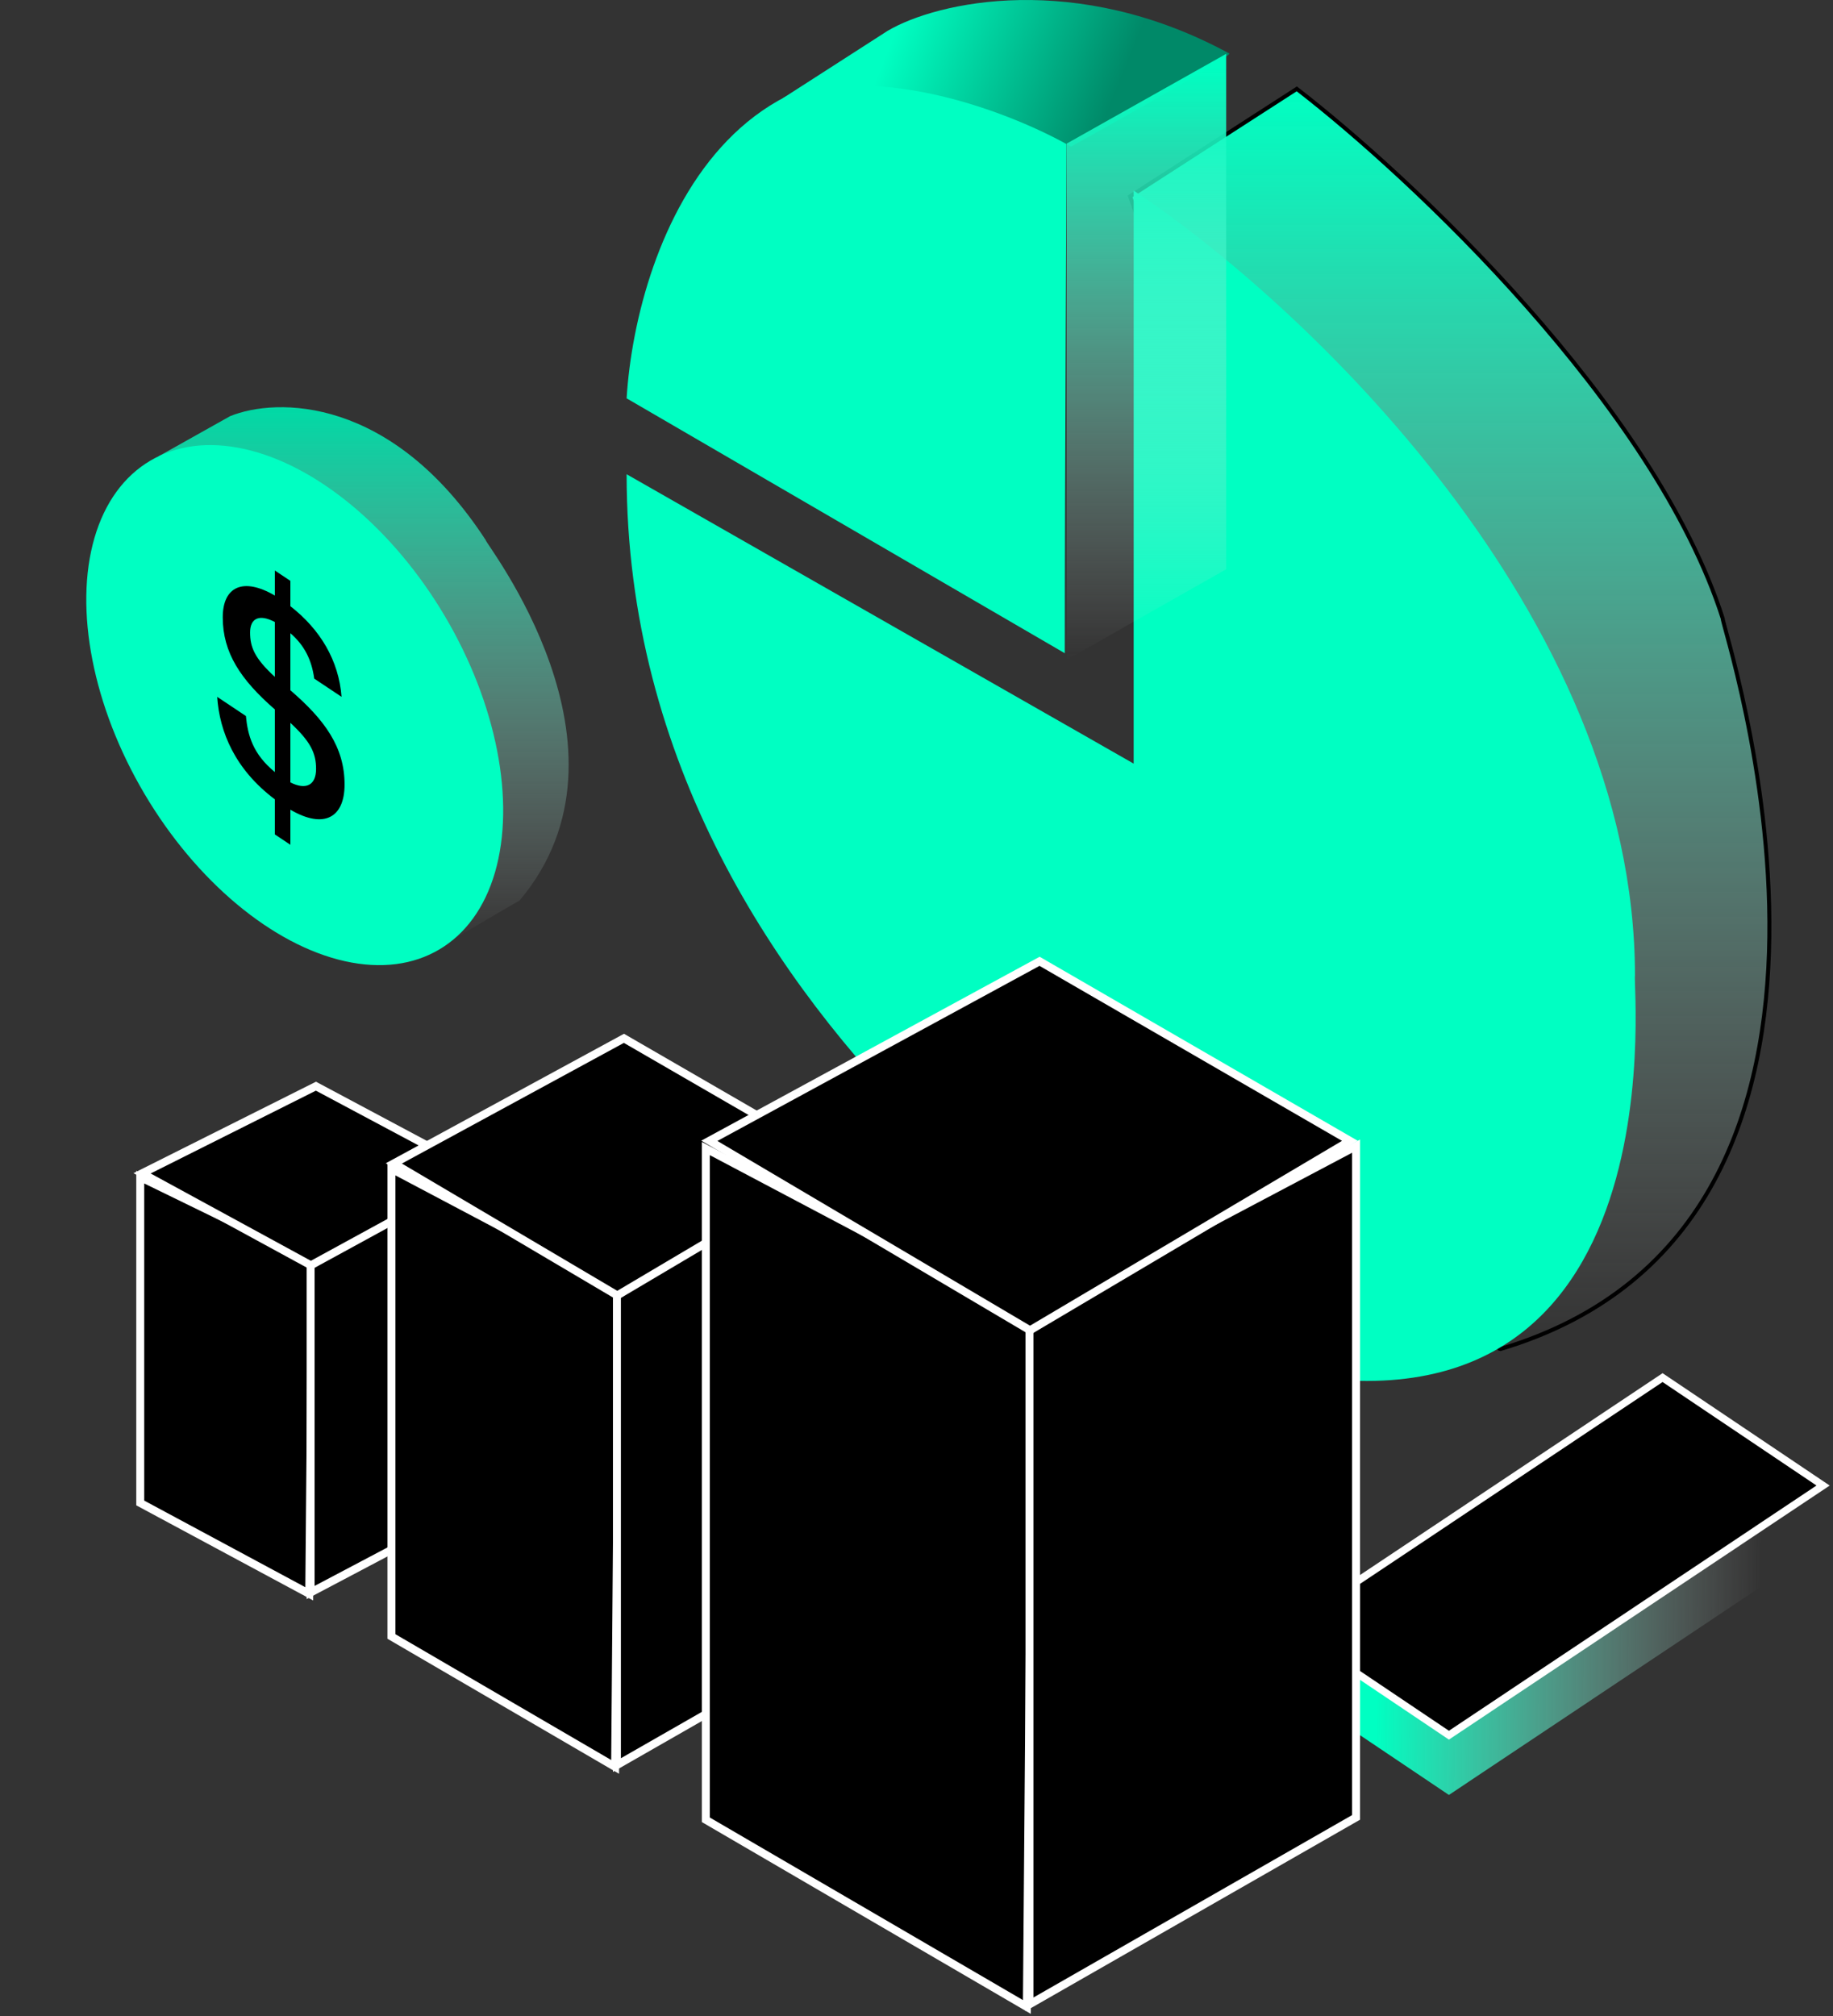<svg width="461" height="507" viewBox="0 0 461 507" fill="none" xmlns="http://www.w3.org/2000/svg">
<rect x="0" y="0" width="461" height="507" fill="#333333" stroke="none"/>
<rect width="115.106" height="50.639" transform="matrix(0.832 -0.555 0.83 0.558 322.371 423.078)" fill="url(#paint0_linear_3272_19118)"/>
<rect x="1.662" y="0.003" width="113.106" height="48.639" transform="matrix(0.832 -0.555 0.83 0.558 322.648 410.087)" fill="black" stroke="white" stroke-width="2"/>
<path d="M326.142 22.344L284.215 49.368C317.756 144.711 377.174 340.009 377.174 339.263C484.125 307.599 432.355 155.58 433.287 155.58C416.144 101.914 354.714 44.395 326.142 22.344Z" fill="url(#paint1_linear_3272_19118)" stroke="black"/>
<path d="M285.116 192.009L157.594 119.244C157.594 264.059 308.125 341.535 308.125 341.535C424.119 375.396 410.476 247.484 411.196 245.323C411.196 154.257 327.143 75.778 285.116 47.922V192.009Z" fill="#00FFC2"/>
<path d="M157.594 100.16L267.794 164.253C267.794 121.727 268.256 31.921 268.256 30.962C185.841 -10.723 159.987 61.23 157.594 100.16Z" fill="#00FFC2"/>
<path d="M223.201 7.775L196.645 24.852C221.434 15.236 255.451 28.858 269.361 36.871C282.64 29.492 309.199 14.482 309.199 13.47C270.759 -7.441 235.637 0.399 223.201 7.775Z" fill="url(#paint2_linear_3272_19118)"/>
<path d="M308.387 13.539L268.258 36.111V165.894L308.387 143.134V13.539Z" fill="url(#paint3_linear_3272_19118)"/>
<path d="M35.273 295.977V377.916L77.775 400.765L78.506 317.059L35.273 295.977Z" fill="black" stroke="white" stroke-width="2"/>
<path d="M121.352 295.672V377.611L78.119 400.431V316.754L121.352 295.672Z" fill="black" stroke="white" stroke-width="2"/>
<path d="M79.454 273.117L35.734 295.028L78.188 318.16L120.533 295.028L79.454 273.117Z" fill="black" stroke="white" stroke-width="2"/>
<path d="M98.445 293.883V411.486L154.703 444.281L155.671 324.141L98.445 293.883Z" fill="black" stroke="white" stroke-width="2"/>
<path d="M212.383 293.469V411.072L155.157 443.825V323.727L212.383 293.469Z" fill="black" stroke="white" stroke-width="2"/>
<path d="M156.921 261.086L99.051 292.534L155.245 325.733L211.296 292.534L156.921 261.086Z" fill="black" stroke="white" stroke-width="2"/>
<path d="M177.52 288.797V457.581L258.26 504.648L259.65 332.224L177.52 288.797Z" fill="black" stroke="white" stroke-width="2"/>
<path d="M341.047 288.195V456.979L258.916 503.986V331.622L341.047 288.195Z" fill="black" stroke="white" stroke-width="2"/>
<path d="M261.454 241.719L178.398 286.853L259.049 334.5L339.493 286.853L261.454 241.719Z" fill="black" stroke="white" stroke-width="2"/>
<path d="M57.869 104.646L39.805 114.774L110.142 238.477C116.619 234.646 129.792 226.873 130.668 226.435C162.963 188.12 121.637 136.119 122.184 135.846C98.538 99.501 69.455 99.902 57.869 104.646Z" fill="url(#paint4_linear_3272_19118)"/>
<ellipse cx="74.126" cy="177.299" rx="43.887" ry="71.394" transform="rotate(-30.612 74.126 177.299)" fill="#00FFC2"/>
<path d="M69.126 209.813V200.993C59.167 193.513 55.206 184.083 54.624 175.224L61.846 180.039C62.312 184.9 63.593 189.604 69.126 194.133V178.383C60.506 170.886 56.022 164.116 56.022 155.226C56.022 147.456 61.205 145.102 69.126 149.753V143.453L73.029 146.054V152.424C80.542 158.273 85.202 166.07 85.9 175.216L79.028 170.634C78.387 165.937 76.582 162.283 73.029 159.214V173.564C81.649 180.991 86.658 187.83 86.658 197.28C86.658 205.47 81.591 208.602 73.029 203.594V212.414L69.126 209.813ZM79.494 193.344C79.494 189.354 78.096 186.463 73.029 181.754V196.734C76.931 198.706 79.494 197.474 79.494 193.344ZM62.894 159.038C62.894 162.678 64.001 165.516 69.126 170.193V156.403C65.108 154.284 62.894 155.538 62.894 159.038Z" fill="black"/>
<defs>
<linearGradient id="paint0_linear_3272_19118" x1="8.407" y1="20.127" x2="66.131" y2="78.56" gradientUnits="userSpaceOnUse">
<stop stop-color="#00FFC2"/>
<stop offset="1" stop-color="#D9D9D9" stop-opacity="0"/>
</linearGradient>
<linearGradient id="paint1_linear_3272_19118" x1="364.61" y1="22.344" x2="364.61" y2="339.266" gradientUnits="userSpaceOnUse">
<stop stop-color="#00FFC2"/>
<stop offset="1" stop-color="#D9D9D9" stop-opacity="0"/>
</linearGradient>
<linearGradient id="paint2_linear_3272_19118" x1="226.12" y1="5.555" x2="279.051" y2="27.034" gradientUnits="userSpaceOnUse">
<stop stop-color="#00FFC2"/>
<stop offset="1" stop-color="#008968"/>
</linearGradient>
<linearGradient id="paint3_linear_3272_19118" x1="288.322" y1="16.759" x2="288.322" y2="165.897" gradientUnits="userSpaceOnUse">
<stop stop-color="#00FFC2"/>
<stop offset="1" stop-color="#D9D9D9" stop-opacity="0"/>
</linearGradient>
<linearGradient id="paint4_linear_3272_19118" x1="91.41" y1="102.391" x2="91.41" y2="238.477" gradientUnits="userSpaceOnUse">
<stop stop-color="#00DAA6"/>
<stop offset="1" stop-color="#D9D9D9" stop-opacity="0"/>
</linearGradient>
</defs>
</svg>
